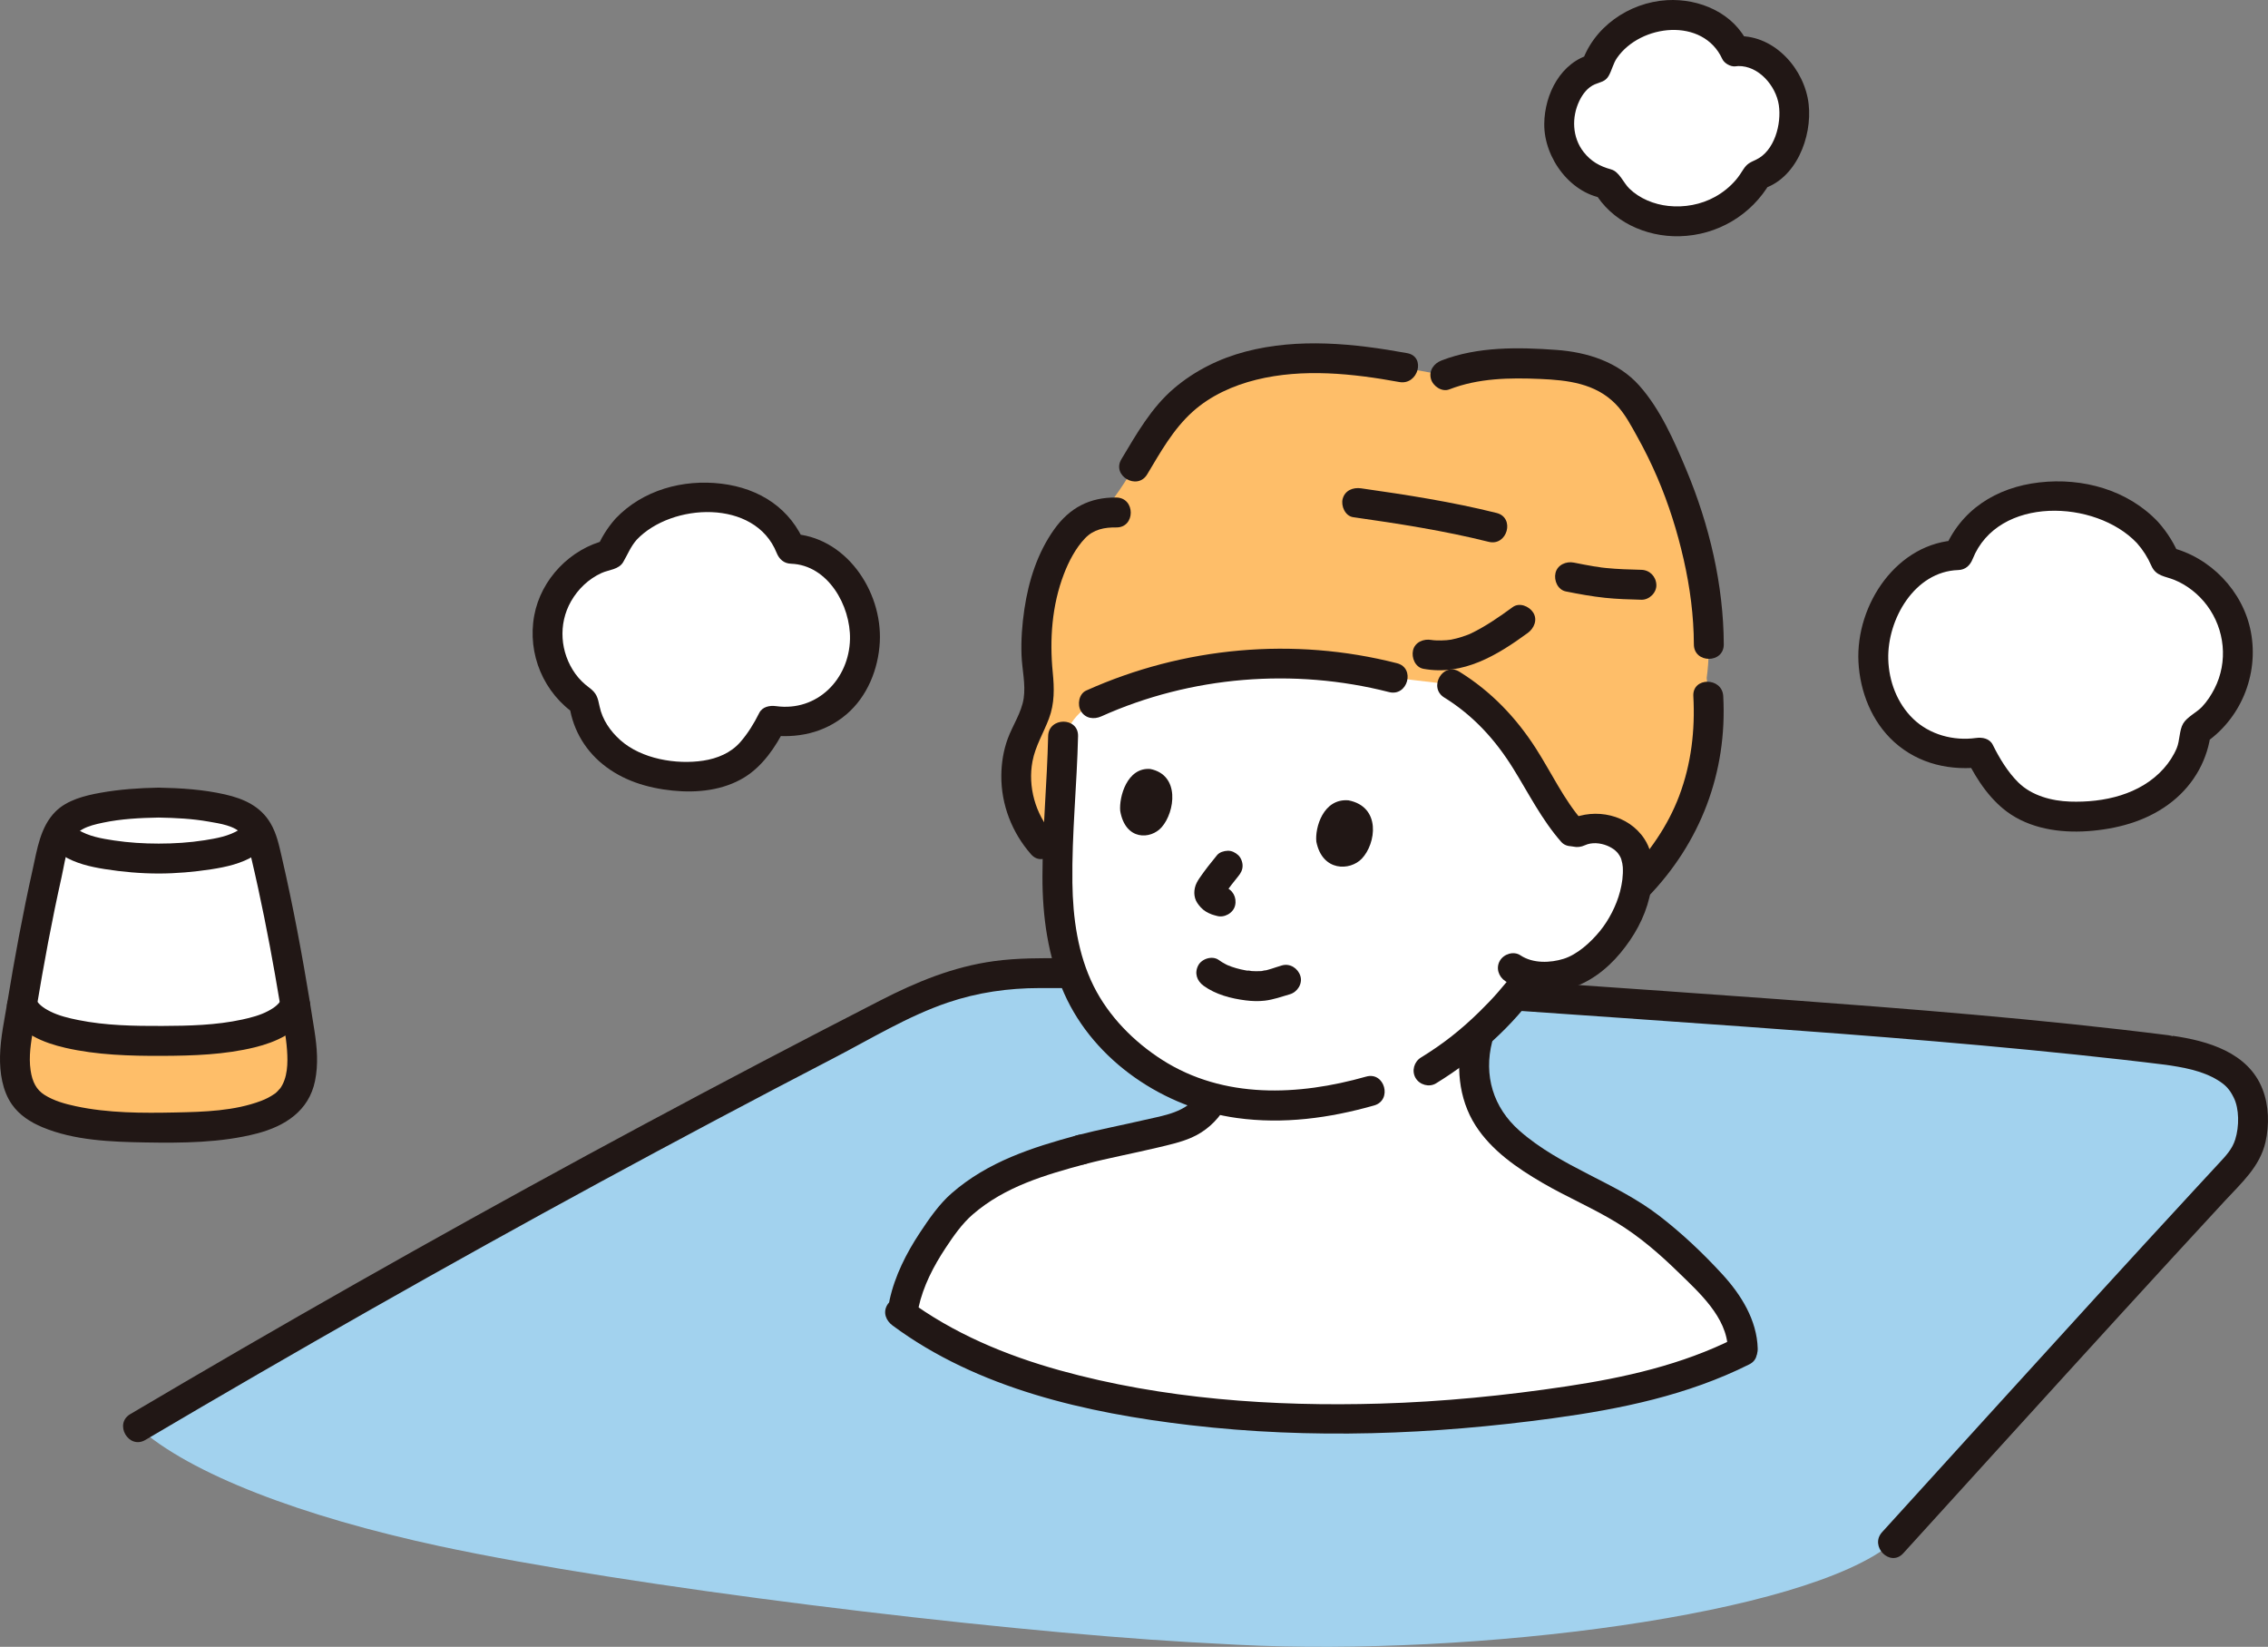 <?xml version="1.0" encoding="UTF-8"?><svg id="b" xmlns="http://www.w3.org/2000/svg" width="303.311" height="220.18" viewBox="0 0 303.311 220.18"><rect x="0" y="0" width="303.311" height="220.18" fill="#808080" stroke="none"/><defs><style>.d{fill:#fff;}.e{fill:#211715;}.f{fill:#a2d2ee;}.g{fill:#febe69;}</style></defs><g id="c"><path class="d" d="M232.454,6.831c-.134.008-.267.021-.401.039-2.022-4.681-7.856-5.549-11.555-4.431-1.665.504-3.166,1.396-4.508,2.607-1.185,1.07-2.143,2.497-2.598,4.114-3.948.86-5.587,6.194-4.585,9.648.412,1.421,1.235,2.709,2.312,3.719.888.832,2.469,2.008,3.792,2.044,3.688,6.668,15.48,7.103,20.12-1.195,2.965-.704,5.552-5.298,4.788-9.863-.564-3.365-3.909-6.876-7.365-6.682Z"/><path class="d" d="M287.189,71.187c-1.279-1.392-2.858-2.522-4.568-3.303-2.792-1.276-5.933-1.695-8.994-1.469-2.083.154-4.162.606-6.035,1.53-2.603,1.284-4.68,3.552-5.711,6.271-4.96.057-8.918,4.194-10.507,8.597-1.568,4.345-.974,9.52,1.8,13.259,1.67,2.251,4.167,3.92,6.929,4.395,1.529.263,2.918.405,4.678.129.725,1.512,2.669,4.48,3.916,5.612,2.181,1.98,5.186,2.872,8.131,2.962,3.434.105,7.372-.531,10.403-2.187,3.366-1.839,6.146-5.324,6.459-9.232,3.917-2.484,6.057-7.316,5.535-11.873-.585-5.108-4.478-9.669-9.59-10.783-.55-1.447-1.396-2.766-2.446-3.908Z"/><path class="d" d="M83.749,70.732c1.113-1.212,2.488-2.196,3.977-2.876,2.431-1.111,5.166-1.476,7.832-1.279,1.813.134,3.624.528,5.255,1.332,2.267,1.118,4.075,3.093,4.973,5.461,4.319.05,7.766,3.652,9.149,7.486,1.365,3.783.848,8.29-1.567,11.545-1.454,1.96-3.628,3.413-6.033,3.827-1.331.229-2.541.352-4.074.112-.631,1.317-2.324,3.901-3.41,4.886-1.899,1.724-4.516,2.501-7.08,2.579-2.99.091-6.419-.462-9.058-1.904-2.931-1.602-5.352-4.635-5.624-8.039-3.411-2.163-5.274-6.37-4.82-10.338.509-4.448,3.899-8.419,8.35-9.389.479-1.26,1.216-2.408,2.13-3.403Z"/><path class="e" d="M232.454,4.831l-.401.039,1.727.991c-1.883-4.11-6.501-6.093-10.854-5.839-5.096.297-9.938,3.652-11.463,8.608l1.397-1.397c-4.113,1.027-6.301,5.337-6.34,9.33-.046,4.609,3.627,9.559,8.391,10.009l-1.727-.991c2.299,4.012,6.895,6.116,11.43,6.005,5.049-.124,9.623-2.824,12.144-7.2l-1.195.919c4.621-1.285,6.812-6.988,6.317-11.377-.525-4.651-4.497-9.2-9.425-9.097-2.57.054-2.579,4.054,0,4,2.739-.057,5.05,2.644,5.436,5.214.377,2.508-.565,6.158-3.072,7.319-.789.365-1.18.523-1.677,1.286-.311.477-.603.949-.974,1.382-.794.928-1.724,1.686-2.791,2.278-1.893,1.051-4.117,1.456-6.266,1.224-1.909-.206-3.829-.979-5.216-2.328-.811-.789-1.319-2.251-2.452-2.563-1.494-.411-2.673-1.06-3.664-2.329-1.524-1.952-1.617-4.651-.557-6.843.441-.911,1.107-1.79,2.065-2.197.715-.304,1.391-.349,1.832-1.103.456-.779.599-1.655,1.129-2.421,3.152-4.555,11.513-5.469,14.078.13.265.578,1.096,1.052,1.727.991l.401-.039c1.075-.106,2-.844,2-2,0-1-.918-2.106-2-2Z"/><path class="e" d="M288.603,69.773c-4.06-4.289-10.093-5.933-15.868-5.274s-10.588,3.677-12.783,9.185l1.929-1.468c-8.167.262-13.731,8.616-13.339,16.297.203,3.97,1.778,7.967,4.758,10.673,3.314,3.008,7.654,3.942,12.014,3.339l-2.259-.919c1.364,2.759,3.288,5.603,5.899,7.303,3.199,2.083,7.216,2.516,10.937,2.159,3.848-.369,7.575-1.477,10.628-3.915,2.927-2.336,4.795-5.682,5.17-9.402l-.991,1.727c4.927-3.239,7.418-9.207,6.322-14.996-1.034-5.465-5.455-10.05-10.854-11.315l1.397,1.397c-.72-1.794-1.673-3.345-2.96-4.791-1.715-1.927-4.535.91-2.828,2.828.808.909,1.444,1.911,1.931,3.026.623,1.426,1.807,1.385,3.089,1.906,1.716.697,3.26,1.936,4.365,3.418,2.392,3.209,2.829,7.538.996,11.121-.447.873-.981,1.692-1.651,2.409-.726.777-2.019,1.366-2.542,2.261-.526.9-.438,2.269-.85,3.267s-1.039,1.951-1.759,2.756c-3.116,3.48-8.013,4.563-12.525,4.406-2.44-.085-5.102-.785-6.891-2.541-1.421-1.395-2.552-3.267-3.429-5.042-.428-.867-1.413-1.036-2.259-.919-3.009.416-6.206-.446-8.401-2.573-2.136-2.07-3.245-5.023-3.322-7.97-.138-5.3,3.504-11.722,9.354-11.91.967-.031,1.589-.616,1.929-1.468,3.39-8.507,16.456-7.967,21.966-2.146,1.773,1.873,4.598-.959,2.828-2.828Z"/><path class="e" d="M85.163,72.147c4.667-4.906,15.793-5.473,18.694,1.755.344.858.97,1.435,1.929,1.468,4.948.173,7.986,5.618,7.887,10.09-.118,5.35-4.38,9.702-9.881,8.952-.841-.115-1.834.063-2.259.919-.681,1.372-1.53,2.753-2.544,3.906-1.26,1.433-3.071,2.178-4.93,2.462-3.637.555-8.267-.23-11.08-2.728-1.35-1.199-2.419-2.732-2.793-4.521-.247-1.18-.375-1.762-1.393-2.517-.697-.516-1.336-1.134-1.843-1.84-2.045-2.844-2.324-6.652-.58-9.704.937-1.64,2.351-2.991,4.078-3.778.98-.446,2.3-.444,2.899-1.467.611-1.045.992-2.069,1.817-2.998,1.703-1.92-1.116-4.759-2.828-2.828-1.153,1.3-1.994,2.677-2.644,4.286l1.397-1.397c-4.8,1.137-8.743,5.215-9.643,10.088-.952,5.154,1.266,10.406,5.635,13.295l-.991-1.727c.34,3.278,1.935,6.215,4.497,8.303,2.683,2.187,5.964,3.189,9.368,3.537,3.266.334,6.773-.026,9.619-1.784,2.414-1.491,4.171-4.064,5.415-6.569l-2.259.919c3.792.517,7.517-.24,10.475-2.765,2.79-2.382,4.261-6.044,4.454-9.652.367-6.858-4.614-14.228-11.872-14.482l1.929,1.468c-1.952-4.862-6.13-7.555-11.251-8.172s-10.507.844-14.129,4.652c-1.774,1.865,1.05,4.698,2.828,2.828Z"/><path class="f" d="M299.531,155.438c2.487-3.13,1.922-7.877.926-9.697-1.031-1.886-2.778-4.278-10.452-5.331-20.471-2.591-51.855-4.815-62.184-5.539,0,0-34.375-2.407-68.084-4.767h-21.293c-5.995,0-11.923,1.41-17.266,4.134-33.976,17.352-67.414,35.731-100.277,55.098-.83.482-1.65.974-2.47,1.457,6.969,6.281,21.995,11.981,40.347,15.925,25.039,5.38,73.505,11.294,100.321,12.841,2.199.127,4.35.243,6.446.35,31.568,1.599,75.912-3.939,87.572-13.647,17.371-19.089,30.217-33.33,46.058-50.41.125-.134.243-.271.354-.412Z"/><path class="e" d="M19.442,192.52c20.081-11.844,40.35-23.363,60.84-34.485,10.347-5.616,20.745-11.135,31.195-16.556,4.976-2.582,9.957-5.634,15.28-7.438,3.986-1.351,8.088-1.936,12.287-1.936h11.45c2.893,0,5.79-.038,8.683,0,2.929.039,5.876.372,8.799.577,10.925.765,21.85,1.53,32.775,2.295,10.898.763,21.797,1.51,32.693,2.294,16.832,1.211,33.672,2.519,50.443,4.411,2.041.23,4.08.472,6.118.729l-2-2h0c-.043.781.646,1.81,1.468,1.929,2.418.348,5.017.78,7.131,2.085,1.062.656,1.578,1.225,2.125,2.327.743,1.498.744,3.849.203,5.588-.411,1.321-1.278,2.214-2.2,3.208-1.126,1.215-2.251,2.431-3.374,3.648-8.661,9.377-17.258,18.812-25.844,28.258-5.27,5.798-10.537,11.599-15.811,17.394-1.729,1.9,1.091,4.737,2.828,2.828,9.676-10.633,19.326-21.288,29.024-31.9,4.643-5.08,9.298-10.149,13.97-15.202,2.209-2.389,4.711-4.589,5.454-7.891.516-2.294.46-4.874-.407-7.079-1.921-4.89-7.293-6.439-12.037-7.121l1.468,1.929h0c.065-1.175-.977-1.871-2-2-17.263-2.176-34.638-3.524-51.986-4.806-10.323-.763-20.65-1.464-30.976-2.187-10.485-.734-20.97-1.468-31.455-2.202-5.912-.414-11.884-1.11-17.81-1.11h-15.36c-3.174,0-6.319-.036-9.475.396-5.47.749-10.335,2.759-15.212,5.259-10.558,5.412-21.064,10.923-31.518,16.532-20.745,11.131-41.283,22.65-61.6,34.545-2.4,1.405-4.796,2.817-7.191,4.23-2.216,1.307-.206,4.766,2.019,3.454h0Z"/><path class="d" d="M39.502,134.426c-.1.19-.21.38-.33.55-2.23,3.2-8.83,4.19-17.96,4.19-8.81,0-15.72-.99-17.95-4.19-.13-.17-.23-.36-.33-.55,1.14-6.96,2.54-14.45,4.37-21.94.49-1.19,1.11-2.36,2.1-3.03,2.3-1.54,7.46-2.08,11.81-2.15,4.36.07,9.52.61,11.82,2.15.99.67,1.61,1.84,2.1,3.03,1.83,7.49,3.23,14.98,4.37,21.94Z"/><path class="g" d="M40.252,139.176c.28,1.85.41,5.24-1.08,7.39-2.23,3.2-8.83,4.19-17.96,4.19-8.81,0-15.72-.99-17.95-4.19-1.49-2.15-1.37-5.54-1.09-7.39.24-1.55.49-3.14.76-4.75.1.19.2.38.33.55,2.23,3.2,9.14,4.19,17.95,4.19,9.13,0,15.73-.99,17.96-4.19.12-.17.23-.36.33-.55.26,1.61.51,3.2.75,4.75Z"/><path class="e" d="M21.215,105.307c-2.603.048-5.214.227-7.78.687-2.083.373-4.451.96-6.001,2.502-2.055,2.046-2.462,5.054-3.066,7.754-.666,2.975-1.275,5.962-1.841,8.957-.544,2.877-1.047,5.761-1.521,8.65-.397,2.422-.955,4.897-1.003,7.358-.043,2.193.308,4.612,1.59,6.448,1.005,1.438,2.469,2.37,4.064,3.039,4.25,1.783,9.184,1.964,13.73,2.042,4.951.085,10.157.059,14.981-1.2,3.726-.972,6.94-3.009,7.76-7.021.463-2.266.273-4.472-.078-6.733-.437-2.816-.898-5.628-1.392-8.435-.576-3.27-1.196-6.532-1.878-9.782-.35-1.667-.715-3.331-1.099-4.99-.361-1.562-.673-3.092-1.49-4.494-1.341-2.302-3.597-3.304-6.1-3.874-2.898-.659-5.913-.853-8.877-.908-2.575-.047-2.575,3.953,0,4,2.243.041,4.505.15,6.716.544,1.413.252,3.524.518,4.482,1.741.665.849.891,1.84,1.133,2.861.338,1.426.662,2.855.973,4.286.561,2.58,1.082,5.168,1.57,7.763.471,2.504.913,5.014,1.33,7.528.351,2.112.825,4.304.97,6.389.118,1.692.096,3.71-.947,5.141.141-.194-.248.264-.346.361-.277.271-.216.21-.436.362-.532.369-1.12.666-1.722.895-3.592,1.366-7.666,1.479-11.458,1.558-4.423.091-9.001.097-13.346-.837-1.449-.311-2.91-.712-4.174-1.508-1.087-.684-1.639-1.733-1.867-3.283-.278-1.892.055-3.709.346-5.552.376-2.383.77-4.763,1.188-7.138.52-2.953,1.077-5.9,1.681-8.837.294-1.425.598-2.848.916-4.268s.527-2.986,1.032-4.347c.768-2.07,2.518-2.554,4.502-2.972,2.444-.515,4.964-.641,7.455-.687,2.571-.047,2.579-4.048,0-4Z"/><path class="e" d="M1.202,135.435c1.516,2.752,4.633,3.993,7.549,4.661,4.211.965,8.625,1.089,12.926,1.072,4.124-.016,8.374-.151,12.398-1.14,2.798-.688,5.701-1.958,7.153-4.593,1.243-2.256-2.21-4.276-3.454-2.019-.437.793-.949,1.244-1.913,1.756-1.071.569-2.276.881-3.457,1.139-3.503.764-7.156.843-10.728.857-3.73.014-7.546-.047-11.215-.79-1.268-.257-2.584-.566-3.746-1.151-.995-.5-1.608-.988-2.061-1.811-1.243-2.255-4.698-.239-3.454,2.019h0Z"/><path class="e" d="M32.019,110.918c-1.377.874-3.072,1.171-4.659,1.423-2.017.319-4.103.448-6.144.448-1.981,0-4.003-.125-5.962-.42-1.643-.247-3.417-.547-4.841-1.451-2.18-1.383-4.189,2.077-2.019,3.454,1.668,1.058,3.688,1.521,5.615,1.826,2.374.376,4.802.591,7.207.591,2.345,0,4.709-.209,7.026-.563,1.986-.303,4.078-.764,5.797-1.854,2.168-1.375.163-4.838-2.019-3.454h0Z"/><path class="d" d="M210.947,111.282c1.35-.683,2.908-.65,4.139-.265,2.68.839,3.447,2.552,3.715,3.506.799,2.853-.509,7.333-2.277,9.844-1.246,1.776-3.106,4.218-6.479,5.612-1.062.436-3.659.888-5.891.297,1.8-.923-2.84,4.285-2.84,4.285-1.147,1.24-2.328,2.43-3.601,3.575l-.077.579c-.948,3.457-.515,6.964.736,9.539,1.64,3.376,4.782,5.602,7.962,7.595,1.739,1.09,4.123,2.292,6.098,3.355,6.334,2.944,10.041,5.891,16.15,12.221,1.656,1.716,3.553,4.334,5.595,8.611-9.471,5.126-19.612,6.726-30.124,8.063-10.514,1.337-21.136,1.951-31.731,1.477-17.151-.767-38.478-3.693-52.492-14.5.11-.41.257-.815.44-1.211,3.017-6.51,7.227-11.994,8.528-13.014,6.103-4.787,10.182-5.623,15.812-7.147,3.372-.885,9.277-1.976,12.467-2.941,1.986-.419,3.915-1.776,4.938-3.532,0,0,.068-.16.178-.414-5.515-1.438-10.153-4.395-14.313-9.022-5.348-5.949-6.796-14.256-6.41-23.135.002-.049.004-.098.006-.148.002-.056.005-.113.007-.169.03-.669.061-1.344.095-2.026.217-4.45.493-9.164.596-13.903,0,0-5.859-19.492,36.811-19.492,33.17,0,31.963,32.358,31.963,32.358Z"/><path class="e" d="M145.142,155.635c3.192-.83,6.44-1.433,9.647-2.199,1.534-.366,3.128-.71,4.576-1.345,1.816-.796,3.345-2.158,4.377-3.848,1.346-2.202-2.112-4.214-3.454-2.019-1.537,2.515-4.663,2.917-7.306,3.529-2.965.687-5.958,1.258-8.904,2.024-2.489.647-1.434,4.506,1.063,3.857h0Z"/><path class="e" d="M195.705,138.182c-1.053,4.102-.695,8.671,1.624,12.296,2.146,3.354,5.588,5.715,8.976,7.684,3.236,1.881,6.699,3.35,9.893,5.297,3.034,1.849,5.705,4.155,8.242,6.63,2.777,2.708,6.511,6.012,6.628,10.207.072,2.569,4.072,2.579,4,0-.106-3.797-2.213-7.176-4.714-9.906-2.594-2.831-5.436-5.516-8.481-7.858-5.803-4.463-13.176-6.509-18.684-11.373-3.499-3.091-4.793-7.374-3.628-11.913.641-2.495-3.216-3.559-3.857-1.063h0Z"/><path class="e" d="M160.969,131.803c1.619,1.171,3.664,1.701,5.618,1.948.851.107,1.704.138,2.557.038,1.174-.138,2.232-.529,3.36-.855,1.004-.29,1.732-1.423,1.397-2.46-.33-1.02-1.384-1.708-2.46-1.397-.485.14-.961.306-1.442.458-.213.067-.428.132-.645.186-.118.029-.535.038-.611.121.045-.049.445-.045.136-.024-.091.006-.181.015-.272.02-.21.012-.421.017-.631.015-.193-.002-.386-.009-.578-.022-.154-.01-.528-.116-.662-.061.088-.036.378.059.087.009-.099-.017-.198-.033-.296-.051-.197-.036-.393-.077-.589-.122-.409-.095-.814-.21-1.211-.347-.198-.068-.401-.183-.605-.228.115.025.326.147.094.034-.082-.04-.164-.078-.245-.119-.343-.173-.671-.371-.983-.597-.851-.615-2.265-.174-2.736.718-.548,1.036-.19,2.08.718,2.736h0Z"/><path class="e" d="M176.042,112.543c-.207-1.857.91-5.825,4.298-5.538,4.387.86,3.696,5.783,1.782,7.796-1.567,1.648-5.274,1.754-6.08-2.258Z"/><path class="e" d="M149.81,108.415c-.165-1.856.914-5.843,4.02-5.602,4.015.802,3.314,5.739,1.531,7.78-1.46,1.671-4.865,1.827-5.55-2.179Z"/><path class="g" d="M140.886,74.944c-.429.934-.786,1.9-1.067,2.879-.992,3.458-1.405,7.143-1.154,10.731.125,1.788.486,3.594.163,5.357-.337,1.837-1.385,3.454-2.06,5.196-2.111,5.445-.246,12.258,4.702,15.555.196-4.51.5-9.351.651-14.255.085-2.772,1.727-5.26,4.255-6.402,12.408-5.603,26.744-6.827,39.921-3.403l7.865.93c9.81,5.992,11.061,14.304,16.388,19.99,1.429-.927,3.182-.93,4.539-.505,2.68.839,3.447,2.552,3.715,3.506.331,1.183.3,2.646.024,4.132.049-.054.076-.081.076-.081,7.275-7.405,10.678-16.562,9.338-27.924,1.259-8.973-1.554-24.076-9.255-36.117-1.269-1.985-2.536-3.02-4.537-4.129-1.71-.948-3.62-1.468-5.572-1.582-4.98-.293-10.795-.62-15.58,1.31,0,0-.05.02-.098.04l-5.531-1.022c-9.329-1.723-20.933-2.575-28.933,3.925-5.05,4.103-6.626,10.086-11.421,15.572-1.613.28-2.968,1.029-4.092,2.455-.925,1.174-1.708,2.474-2.337,3.843Z"/><path class="e" d="M162.763,114.333c-.817.992-1.62,2.006-2.346,3.066-.271.395-.514.828-.619,1.3-.106.476-.104.914.026,1.388.128.467.425.852.741,1.207.415.467.938.754,1.512.972.209.079.427.119.64.185,1,.308,2.225-.366,2.46-1.397.247-1.084-.326-2.13-1.397-2.46-.213-.066-.431-.103-.64-.185l.478.202c-.13-.056-.248-.123-.362-.207l.405.313c-.143-.113-.263-.24-.376-.383l.313.405c-.048-.065-.085-.12-.118-.193l.202.478c-.016-.041-.026-.083-.031-.126l.071.532c-.005-.069-.003-.129.005-.199l-.071.532c.019-.095.047-.182.084-.272l-.202.478c.159-.346.401-.658.623-.966.236-.327.48-.648.726-.968l-.313.405c.333-.431.671-.859,1.017-1.279s.586-.85.586-1.414c0-.491-.218-1.076-.586-1.414-.381-.35-.882-.61-1.414-.586-.5.022-1.082.183-1.414.586h0Z"/><path class="e" d="M192.049,144.843c5.298-3.251,10.263-7.615,13.826-12.752.616-.888.164-2.221-.718-2.736-.994-.582-2.119-.173-2.736.718-.084.121-.169.241-.256.36-.032.044-.358.47-.085.119-.215.276-.435.548-.657.817-.358.435-.723.864-1.092,1.289-.762.878-1.574,1.713-2.402,2.53-2.499,2.464-4.933,4.382-7.899,6.202-.92.564-1.271,1.79-.718,2.736.538.919,1.812,1.285,2.736.718h0Z"/><path class="e" d="M182.705,143.941c-9.058,2.573-19.055,3.019-27.28-2.235-3.793-2.423-7.159-5.83-9.172-9.878-2.114-4.252-2.776-9.115-2.837-13.814-.086-6.527.609-13.071.758-19.597.059-2.575-3.941-2.574-4,0-.143,6.255-.753,12.511-.763,18.766-.008,5.343.728,10.736,2.911,15.647,4.033,9.076,13.422,15.315,23.1,16.647,6.2.853,12.356.023,18.346-1.678,2.472-.702,1.421-4.563-1.063-3.857h0Z"/><path class="e" d="M211.957,113.009c.923-.428,2.054-.314,2.974.058.406.164.815.413,1.066.628.157.135.305.289.438.447-.19-.225.116.181.167.269.039.067.259.503.149.258-.109-.243.05.143.07.213.119.403.189.755.206,1.061.059,1.104-.088,2.17-.365,3.237-.499,1.924-1.521,3.852-2.653,5.25-1.283,1.585-3.091,3.203-4.903,3.766-1.75.544-4.077.659-5.777-.473-.9-.599-2.214-.176-2.736.718-.573.98-.184,2.136.718,2.736,2.388,1.589,5.639,1.662,8.353,1.013,2.75-.658,5.246-2.608,7.025-4.749,1.836-2.211,3.223-4.658,3.9-7.473.605-2.515.815-5.53-.67-7.798-2.131-3.253-6.553-4.203-9.98-2.614-.98.454-1.226,1.867-.718,2.736.588,1.005,1.753,1.174,2.736.718h0Z"/><path class="e" d="M122.83,174.855c.633-2.907,2.007-5.55,3.639-8.017,1.037-1.568,2.192-3.234,3.627-4.473,4.32-3.731,9.666-5.275,15.042-6.73,2.482-.672,1.429-4.532-1.063-3.857-6.069,1.643-11.961,3.536-16.807,7.759-1.677,1.461-3.035,3.442-4.252,5.282-1.805,2.729-3.342,5.759-4.042,8.973-.547,2.509,3.308,3.581,3.857,1.063h0Z"/><path class="e" d="M147.287,95.777c11.998-5.39,25.75-6.5,38.477-3.246,2.495.638,3.56-3.219,1.063-3.857-13.837-3.538-28.546-2.197-41.559,3.649-.985.443-1.221,1.875-.718,2.736.593,1.014,1.747,1.162,2.736.718h0Z"/><path class="e" d="M190.367,89.421c5.305.955,9.837-1.793,13.951-4.796.843-.615,1.344-1.765.718-2.736-.538-.835-1.833-1.377-2.736-.718-1.781,1.3-3.575,2.548-5.564,3.512-.232.1-.277.122-.134.066-.102.042-.204.083-.308.122-.241.093-.483.18-.729.259-.49.159-.989.291-1.495.389-.637.124-2.032.153-2.64.043-1.026-.185-2.205.278-2.46,1.397-.223.977.296,2.262,1.397,2.46h0Z"/><path class="e" d="M193.151,93.26c3.869,2.394,6.83,5.643,9.216,9.487,2.068,3.331,3.82,6.852,6.426,9.817.713.812,2.099.729,2.828,0,.806-.806.715-2.015,0-2.828-2.45-2.788-4.152-6.446-6.21-9.656-2.669-4.164-6.021-7.661-10.242-10.273-2.195-1.358-4.206,2.101-2.019,3.454h0Z"/><path class="e" d="M188.2,47.22c-7.084-1.296-14.558-2.066-21.62-.212-3.516.923-6.81,2.56-9.581,4.92-3.03,2.58-5.013,6.103-7.032,9.47-1.327,2.213,2.13,4.227,3.454,2.019,1.784-2.975,3.48-6.044,6.094-8.387,2.389-2.142,5.401-3.494,8.493-4.258,6.242-1.541,12.882-.838,19.129.305,2.517.46,3.596-3.394,1.063-3.857h0Z"/><path class="e" d="M149.291,66.518c-3.553-.043-6.243,1.369-8.299,4.245-2.24,3.133-3.434,6.895-3.995,10.673-.304,2.048-.459,4.11-.382,6.181.07,1.888.573,3.878.285,5.763-.29,1.898-1.468,3.593-2.125,5.372-.578,1.564-.851,3.273-.863,4.937-.029,3.889,1.417,7.613,3.969,10.526,1.699,1.94,4.519-.898,2.828-2.828-2.247-2.565-3.264-6.228-2.631-9.588.386-2.05,1.47-3.784,2.198-5.713.767-2.033.723-4.064.513-6.188-.435-4.41-.109-8.968,1.489-13.138.647-1.688,1.577-3.484,2.839-4.799,1.14-1.188,2.58-1.462,4.174-1.443,2.575.031,2.576-3.969,0-4h0Z"/><path class="e" d="M226.459,93.074c.247,4.548-.274,9.036-1.883,13.313-1.53,4.069-4.073,7.673-7.089,10.773-1.796,1.846,1.029,4.678,2.828,2.828,7.106-7.304,10.696-16.724,10.143-26.914-.139-2.56-4.14-2.577-4,0h0Z"/><path class="e" d="M180.963,69.146c6.065.865,12.174,1.807,18.121,3.295,2.498.625,3.563-3.232,1.063-3.857-5.948-1.488-12.056-2.43-18.121-3.295-1.068-.152-2.148.262-2.46,1.397-.258.938.321,2.307,1.397,2.46h0Z"/><path class="e" d="M209.419,79.077c1.73.347,3.466.663,5.222.85,1.618.172,3.247.213,4.872.258,1.047.029,2.047-.941,2-2-.05-1.109-.879-1.969-2-2-1.585-.044-3.173-.084-4.751-.245-.162-.017-.324-.034-.486-.054-.082-.01-.163-.02-.244-.03-.277-.033.079.003.16.022-.336-.08-.697-.102-1.039-.158-.894-.148-1.783-.322-2.671-.5-1.023-.205-2.209.293-2.46,1.397-.227.995.3,2.24,1.397,2.46h0Z"/><path class="e" d="M193.829,52.059c3.89-1.51,8.052-1.568,12.168-1.392,3.668.157,7.354.586,10.062,3.345,1.241,1.264,2.097,2.93,2.95,4.466.963,1.732,1.839,3.515,2.621,5.335,1.519,3.533,2.684,7.234,3.535,10.983s1.35,7.53,1.365,11.361c.01,2.573,4.01,2.578,4,0-.031-7.965-1.933-15.978-4.996-23.304-1.619-3.871-3.489-8.145-6.31-11.308s-6.954-4.462-11.073-4.761c-5.097-.37-10.549-.46-15.385,1.417-1.006.391-1.704,1.343-1.397,2.46.264.961,1.448,1.79,2.46,1.397h0Z"/><path class="e" d="M119.366,177.218c11.4,8.441,25.926,11.701,39.765,13.323,16.209,1.899,32.448,1.279,48.592-.924,9.048-1.235,17.989-3.082,26.212-7.198,2.302-1.152.279-4.604-2.019-3.454-6.998,3.503-14.668,5.222-22.363,6.381-8.278,1.247-16.633,2.072-25.002,2.316-14.266.416-29.011-.61-42.809-4.444-7.257-2.017-14.277-4.952-20.358-9.454-.869-.643-2.233-.143-2.736.718-.595,1.018-.153,2.092.718,2.736h0Z"/></g></svg>